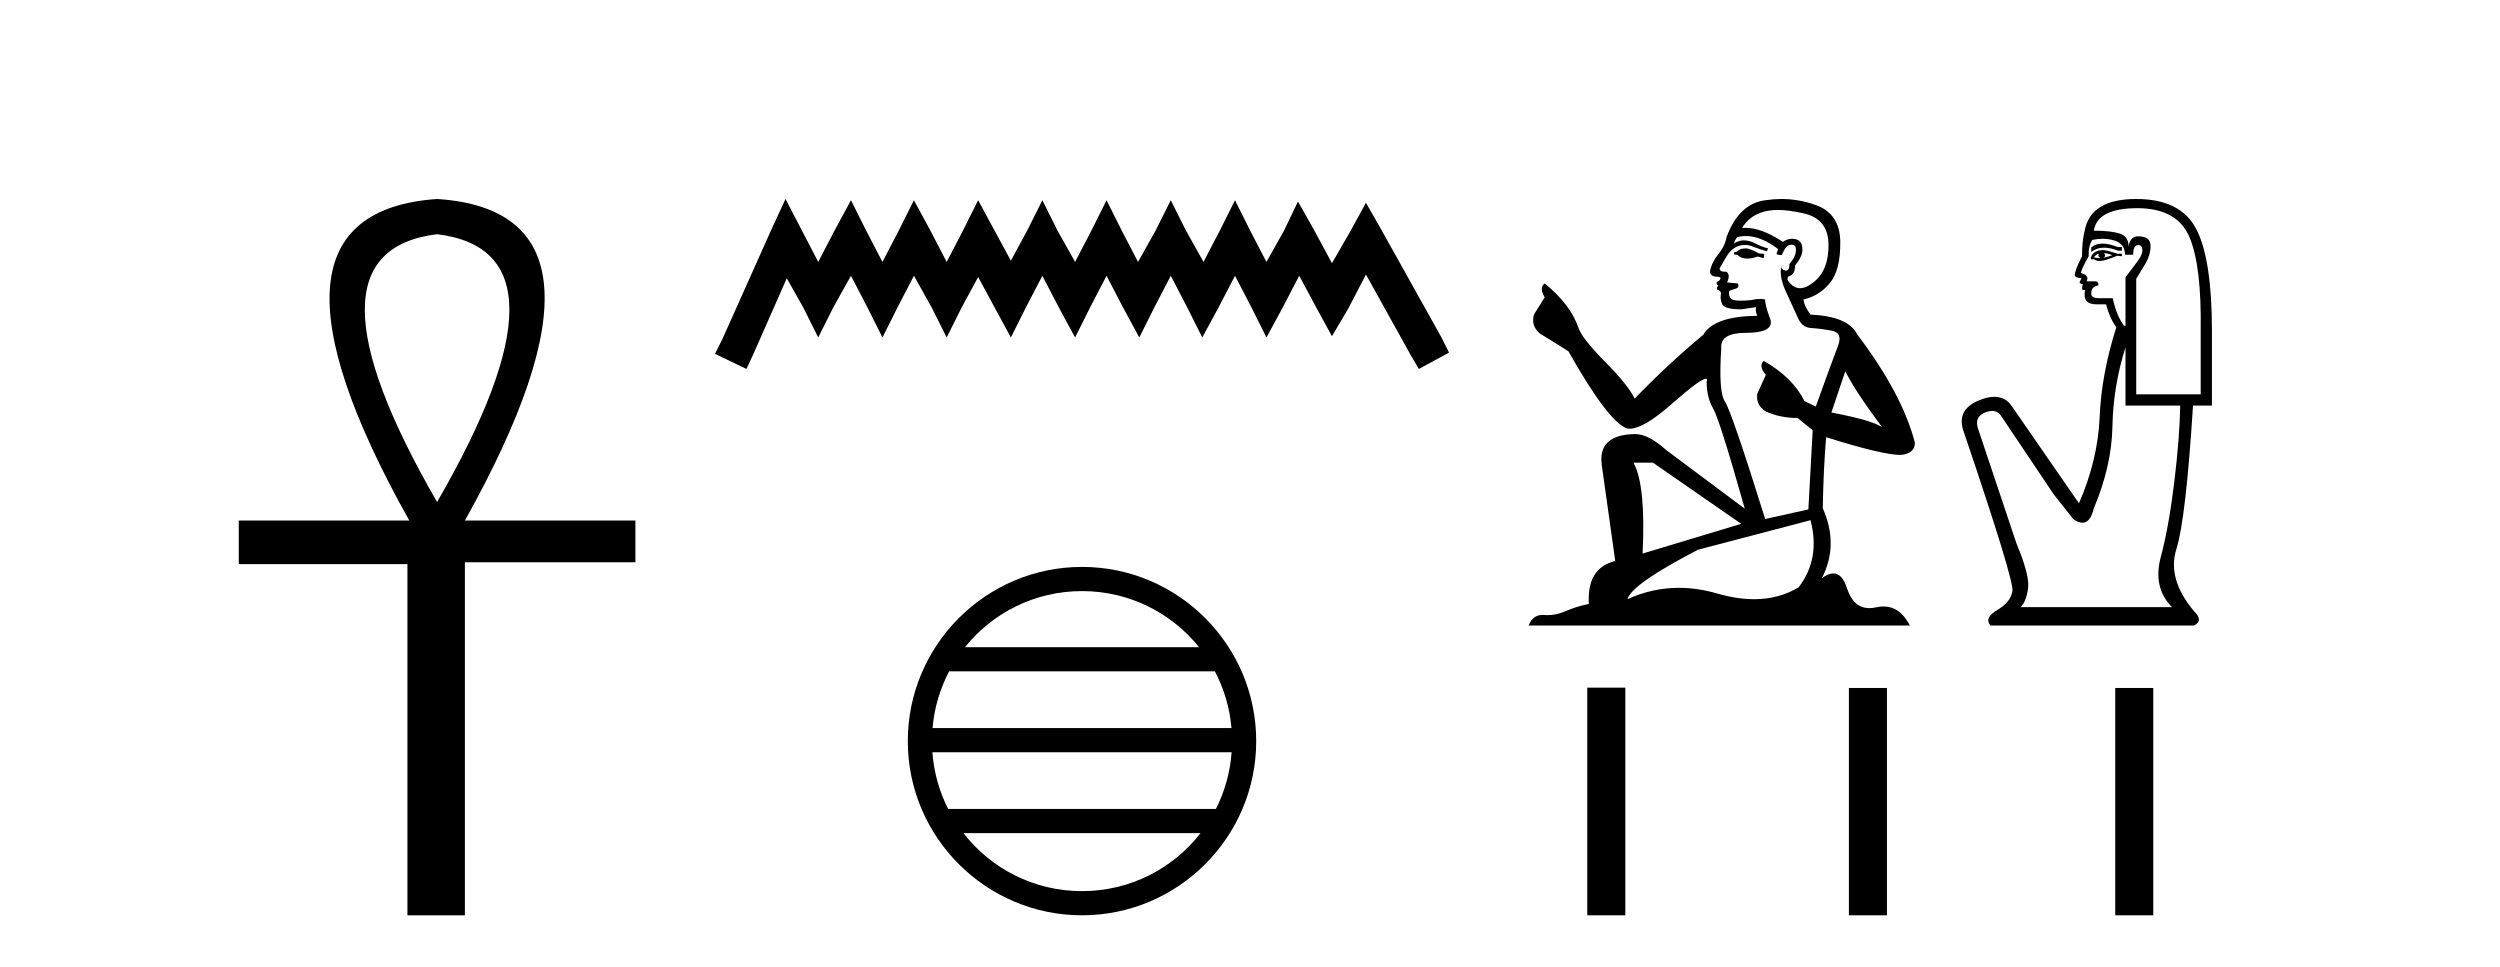 <?xml version='1.0' encoding='UTF-8' standalone='yes'?><svg xmlns='http://www.w3.org/2000/svg' xmlns:xlink='http://www.w3.org/1999/xlink' width='106.0' height='41.0' ><path d='M 18.533 9.93 Q 24.662 10.676 18.533 21.285 Q 12.403 10.676 18.533 9.93 ZM 18.533 8.437 Q 10.046 9.026 17.354 22.071 L 10.124 22.071 L 10.124 23.918 L 17.275 23.918 L 17.275 38.809 L 19.711 38.809 L 19.711 23.839 L 26.941 23.839 L 26.941 22.071 L 19.711 22.071 Q 27.02 8.987 18.533 8.437 Z' style='fill:#000000;stroke:none' /><path d='M 33.305 8.437 L 32.665 9.825 L 30.636 14.363 L 30.316 15.003 L 31.65 15.644 L 31.971 14.95 L 33.359 11.8 L 34.053 13.028 L 34.693 14.309 L 35.334 13.028 L 36.081 11.693 L 36.775 13.028 L 37.416 14.309 L 38.057 13.028 L 38.751 11.693 L 39.498 13.028 L 40.139 14.309 L 40.779 13.028 L 41.473 11.747 L 42.167 13.028 L 42.861 14.309 L 43.502 13.028 L 44.196 11.693 L 44.89 13.028 L 45.584 14.309 L 46.224 13.028 L 46.918 11.693 L 47.612 13.028 L 48.306 14.309 L 48.947 13.028 L 49.641 11.693 L 50.335 13.028 L 50.976 14.309 L 51.67 13.028 L 52.364 11.693 L 53.058 13.028 L 53.698 14.309 L 54.392 13.028 L 55.086 11.693 L 55.834 13.081 L 56.474 14.256 L 57.168 13.081 L 57.916 11.64 L 59.784 15.003 L 60.158 15.644 L 61.439 14.95 L 61.119 14.309 L 58.556 9.718 L 57.916 8.597 L 57.275 9.771 L 56.474 11.159 L 55.727 9.771 L 55.033 8.544 L 54.446 9.771 L 53.698 11.106 L 53.004 9.771 L 52.364 8.49 L 51.723 9.771 L 51.029 11.106 L 50.282 9.771 L 49.641 8.49 L 49 9.771 L 48.253 11.106 L 47.559 9.771 L 46.918 8.49 L 46.278 9.771 L 45.584 11.106 L 44.836 9.771 L 44.196 8.49 L 43.555 9.771 L 42.861 11.053 L 42.167 9.771 L 41.473 8.49 L 40.833 9.771 L 40.139 11.106 L 39.445 9.771 L 38.751 8.49 L 38.11 9.771 L 37.416 11.106 L 36.722 9.771 L 36.081 8.49 L 35.387 9.771 L 34.693 11.106 L 33.999 9.771 L 33.305 8.437 Z' style='fill:#000000;stroke:none' /><path d='M 45.877 25.062 C 47.886 25.062 49.675 25.99 50.84 27.44 L 40.915 27.44 C 42.08 25.99 43.869 25.062 45.877 25.062 ZM 51.512 28.465 C 51.895 29.195 52.141 30.008 52.215 30.87 L 39.54 30.87 C 39.614 30.008 39.86 29.195 40.243 28.465 ZM 52.221 31.895 C 52.159 32.756 51.925 33.568 51.555 34.299 L 40.2 34.299 C 39.83 33.568 39.596 32.756 39.533 31.895 ZM 50.904 35.324 C 49.741 36.822 47.923 37.784 45.877 37.784 C 43.831 37.784 42.013 36.822 40.85 35.324 ZM 45.877 24.037 C 41.806 24.037 38.491 27.352 38.491 31.424 C 38.491 35.495 41.806 38.809 45.877 38.809 C 49.949 38.809 53.263 35.495 53.263 31.424 C 53.263 27.352 49.949 24.037 45.877 24.037 Z' style='fill:#000000;stroke:none' /><path d='M 74.05 10.532 Q 73.796 10.532 73.715 10.613 Q 73.644 10.694 73.521 10.694 L 73.521 10.786 L 73.664 10.806 Q 73.822 10.964 74.084 10.964 Q 74.277 10.964 74.529 10.877 L 74.783 10.949 L 74.803 10.766 L 74.579 10.745 Q 74.254 10.562 74.05 10.532 ZM 75.383 8.903 Q 75.852 8.903 76.471 9.046 Q 77.519 9.28 77.529 10.369 Q 77.54 11.447 76.919 11.946 Q 76.591 12.219 76.322 12.219 Q 76.09 12.219 75.902 12.017 Q 75.719 11.834 75.831 11.722 Q 76.126 11.63 76.105 11.264 Q 76.421 10.877 76.421 10.603 Q 76.44 10.124 75.981 10.124 Q 75.962 10.124 75.943 10.125 Q 75.739 10.145 75.597 10.257 Q 74.697 9.66 74.012 9.66 Q 73.939 9.66 73.867 9.667 L 73.867 9.667 Q 74.162 9.148 74.793 8.975 Q 75.05 8.903 75.383 8.903 ZM 78.241 15.74 Q 78.638 16.554 79.798 18.11 Q 79.36 17.815 77.651 17.49 L 78.241 15.74 ZM 74.024 10.008 Q 74.665 10.008 75.393 10.562 L 75.322 10.766 Q 75.407 10.815 75.488 10.815 Q 75.522 10.815 75.556 10.806 Q 75.719 10.379 75.922 10.379 Q 75.947 10.376 75.968 10.376 Q 76.164 10.376 76.146 10.623 Q 76.146 10.877 75.871 11.193 Q 75.871 11.474 75.734 11.474 Q 75.713 11.474 75.688 11.467 Q 75.505 11.427 75.536 11.264 L 75.536 11.264 Q 75.414 11.722 75.749 12.424 Q 76.075 13.136 76.248 13.512 Q 76.421 13.888 76.797 13.909 Q 77.173 13.929 77.662 14.021 Q 78.15 14.112 77.926 14.682 Q 77.702 15.252 76.99 17.235 L 76.512 17.011 Q 76.014 16.004 74.783 15.302 L 74.783 15.302 Q 74.549 15.526 74.874 15.892 L 74.508 16.696 Q 74.437 17.174 74.874 17.449 Q 75.485 17.723 76.217 17.723 L 76.858 18.242 L 76.675 21.599 L 74.844 22.006 Q 73.41 17.418 73.135 17.022 Q 72.86 16.625 72.982 14.753 Q 72.931 14.112 74.03 14.112 Q 75.169 14.112 75.078 13.593 L 74.935 13.176 Q 74.824 12.79 74.844 12.698 Q 74.754 12.674 74.636 12.674 Q 74.457 12.674 74.213 12.729 Q 73.983 12.749 73.815 12.749 Q 73.481 12.749 73.399 12.668 Q 73.277 12.546 73.318 12.332 L 73.644 12.22 Q 73.755 12.159 73.684 12.017 L 73.226 11.976 Q 73.389 11.63 73.186 11.518 Q 73.155 11.521 73.128 11.521 Q 72.911 11.521 72.911 11.376 Q 72.982 11.244 73.196 10.888 Q 73.41 10.532 73.715 10.43 Q 73.852 10.386 73.987 10.386 Q 74.163 10.386 74.335 10.46 Q 74.64 10.582 74.915 10.654 L 74.966 10.532 Q 74.712 10.471 74.437 10.328 Q 74.173 10.191 73.944 10.191 Q 73.715 10.191 73.521 10.328 Q 73.572 10.145 73.664 10.053 Q 73.84 10.008 74.024 10.008 ZM 70.083 19.616 L 73.827 22.21 L 69.646 23.471 Q 69.788 20.572 69.259 19.616 ZM 76.766 22.057 Q 77.194 23.695 76.258 24.905 Q 75.42 25.406 74.37 25.406 Q 73.65 25.406 72.83 25.17 Q 71.989 24.924 71.184 24.924 Q 70.06 24.924 69.005 25.404 Q 69.188 24.763 71.996 23.308 L 76.766 22.057 ZM 75.529 8.437 Q 75.203 8.437 74.874 8.487 Q 73.735 8.619 73.206 10.053 Q 73.135 10.44 72.86 10.776 Q 72.586 11.101 72.504 11.498 Q 72.504 11.722 72.789 11.732 Q 73.074 11.742 72.86 11.925 Q 72.769 11.946 72.789 12.017 Q 72.799 12.088 72.86 12.108 Q 72.728 12.251 72.86 12.302 Q 73.003 12.363 72.962 12.505 Q 72.931 12.658 73.013 12.881 Q 73.094 13.115 73.827 13.115 L 74.457 13.024 L 74.457 13.024 Q 74.417 13.176 74.508 13.39 Q 72.677 13.41 72.23 14.183 Q 70.694 15.465 69.31 16.9 Q 69.035 16.33 68.059 15.343 Q 67.092 14.367 66.93 13.909 Q 66.594 12.912 65.495 12.017 Q 65.251 12.2 65.495 12.607 L 65.038 13.339 Q 64.905 13.817 65.292 14.143 Q 65.882 14.499 66.502 14.896 Q 68.211 17.927 69.005 18.171 Q 69.049 18.178 69.096 18.178 Q 69.7 18.178 70.907 17.103 Q 72.103 16.058 72.326 16.058 Q 72.404 16.058 72.362 16.187 Q 72.362 16.849 72.636 17.317 Q 72.911 17.785 73.979 21.569 L 70.653 19.087 Q 69.9 18.405 69.33 18.405 Q 67.733 18.425 67.916 19.727 L 68.486 23.786 Q 67.276 24.081 67.367 25.607 Q 66.818 25.719 66.36 25.922 Q 65.99 26.082 65.614 26.082 Q 65.534 26.082 65.455 26.075 Q 65.427 26.073 65.401 26.073 Q 64.986 26.073 64.814 26.523 L 80.978 26.523 Q 80.565 25.714 79.86 25.714 Q 79.713 25.714 79.554 25.75 Q 79.4 25.784 79.263 25.784 Q 78.584 25.784 78.313 24.946 Q 78.112 24.312 77.734 24.312 Q 77.518 24.312 77.245 24.519 Q 77.977 23.105 77.285 21.548 Q 77.316 19.86 77.428 18.537 Q 79.818 19.29 80.591 19.29 Q 81.192 19.229 81.192 18.771 Q 80.663 16.716 78.75 14.183 Q 78.364 13.41 76.766 13.339 Q 76.492 12.973 76.471 12.698 Q 77.133 12.546 77.58 12.007 Q 78.038 11.467 78.028 10.257 Q 78.018 9.057 76.98 8.69 Q 76.262 8.437 75.529 8.437 Z' style='fill:#000000;stroke:none' /><path d='M 89.143 10.329 Q 88.848 10.329 88.668 10.497 L 88.668 10.692 Q 88.895 10.501 89.215 10.501 Q 89.475 10.501 89.796 10.627 L 89.969 10.627 L 89.969 10.475 L 89.796 10.475 Q 89.419 10.329 89.143 10.329 ZM 89.21 10.735 Q 89.384 10.735 89.557 10.822 Q 89.449 10.866 89.189 10.931 Q 89.254 10.887 89.254 10.822 Q 89.254 10.779 89.21 10.735 ZM 88.993 10.757 Q 88.972 10.779 88.972 10.844 Q 88.972 10.887 89.058 10.931 Q 89.015 10.938 88.969 10.938 Q 88.878 10.938 88.777 10.909 Q 88.907 10.757 88.993 10.757 ZM 89.167 10.605 Q 88.755 10.605 88.646 10.931 L 88.668 10.996 L 88.798 10.996 Q 88.885 11.065 89.013 11.065 Q 89.045 11.065 89.08 11.061 Q 89.232 11.061 89.774 10.844 L 89.969 10.866 L 89.969 10.757 L 89.774 10.757 Q 89.319 10.605 89.167 10.605 ZM 89.148 10.125 Q 89.42 10.125 89.666 10.204 Q 90.099 10.345 90.099 10.801 L 90.446 10.801 Q 90.446 10.389 90.663 10.389 Q 90.837 10.389 90.837 10.627 Q 90.837 10.822 90.566 11.169 Q 90.295 11.516 90.121 11.755 L 90.121 13.815 L 90.056 13.815 Q 89.731 13.359 89.579 12.644 L 88.993 12.644 Q 88.668 12.644 88.668 12.449 Q 88.668 12.145 88.972 12.102 Q 88.972 11.928 88.863 11.928 L 88.473 11.928 Q 88.603 11.668 88.234 11.581 Q 88.234 11.429 88.56 10.866 Q 88.538 10.454 88.711 10.172 Q 88.938 10.125 89.148 10.125 ZM 90.62 8.827 Q 92.311 8.827 92.832 10.052 Q 93.352 11.278 93.309 14.032 L 93.309 16.721 L 90.576 16.721 L 90.576 11.82 Q 90.707 11.603 90.945 11.213 Q 91.184 10.822 91.184 10.432 Q 91.184 10.02 90.663 10.02 Q 90.316 10.02 90.251 10.454 Q 90.251 10.02 89.872 9.901 Q 89.492 9.781 88.777 9.781 Q 88.928 8.827 90.62 8.827 ZM 90.121 14.726 L 90.121 17.198 L 92.441 17.198 Q 92.42 18.521 92.192 20.418 Q 91.964 22.316 91.617 23.617 Q 91.27 24.918 92.094 25.742 L 85.675 25.742 Q 85.914 25.503 85.99 24.95 Q 86.066 24.397 85.502 23.053 L 83.854 18.13 Q 83.724 17.653 84.19 17.48 Q 84.339 17.424 84.463 17.424 Q 84.726 17.424 84.873 17.675 L 87.085 20.971 L 87.909 22.012 Q 88.126 22.164 88.295 22.164 Q 88.632 22.164 88.777 21.557 Q 89.536 19.757 89.568 18.065 Q 89.601 16.374 90.121 14.726 ZM 90.576 8.437 Q 88.625 8.437 88.386 9.803 Q 88.278 10.215 88.278 10.866 Q 87.974 11.451 87.974 11.668 Q 87.974 11.776 88.256 11.798 L 88.169 11.972 Q 88.234 12.058 88.321 12.058 Q 88.256 12.167 88.299 12.297 L 88.408 12.297 Q 88.278 12.904 88.885 12.904 L 89.297 12.904 Q 89.449 13.49 89.731 13.88 Q 89.102 15.853 89.026 17.675 Q 88.95 19.497 88.148 21.34 L 85.285 17.198 Q 85.018 16.824 84.562 16.824 Q 84.278 16.824 83.919 16.97 Q 82.986 17.35 83.225 18.195 Q 85.394 24.593 85.328 25.048 Q 85.263 25.525 84.689 25.861 Q 84.114 26.197 84.396 26.523 L 93.027 26.523 Q 93.439 26.306 93.027 25.915 Q 91.878 24.549 92.279 23.281 Q 92.68 22.012 92.984 17.198 L 93.786 17.198 L 93.786 14.032 Q 93.786 10.996 93.124 9.716 Q 92.463 8.437 90.576 8.437 Z' style='fill:#000000;stroke:none' /><path d='M 67.3 29.156 L 67.3 38.809 L 68.914 38.809 L 68.914 29.156 ZM 78.393 29.17 L 78.393 38.809 L 80.006 38.809 L 80.006 29.17 ZM 89.686 29.17 L 89.686 38.809 L 91.299 38.809 L 91.299 29.17 Z' style='fill:#000000;stroke:none' /></svg>